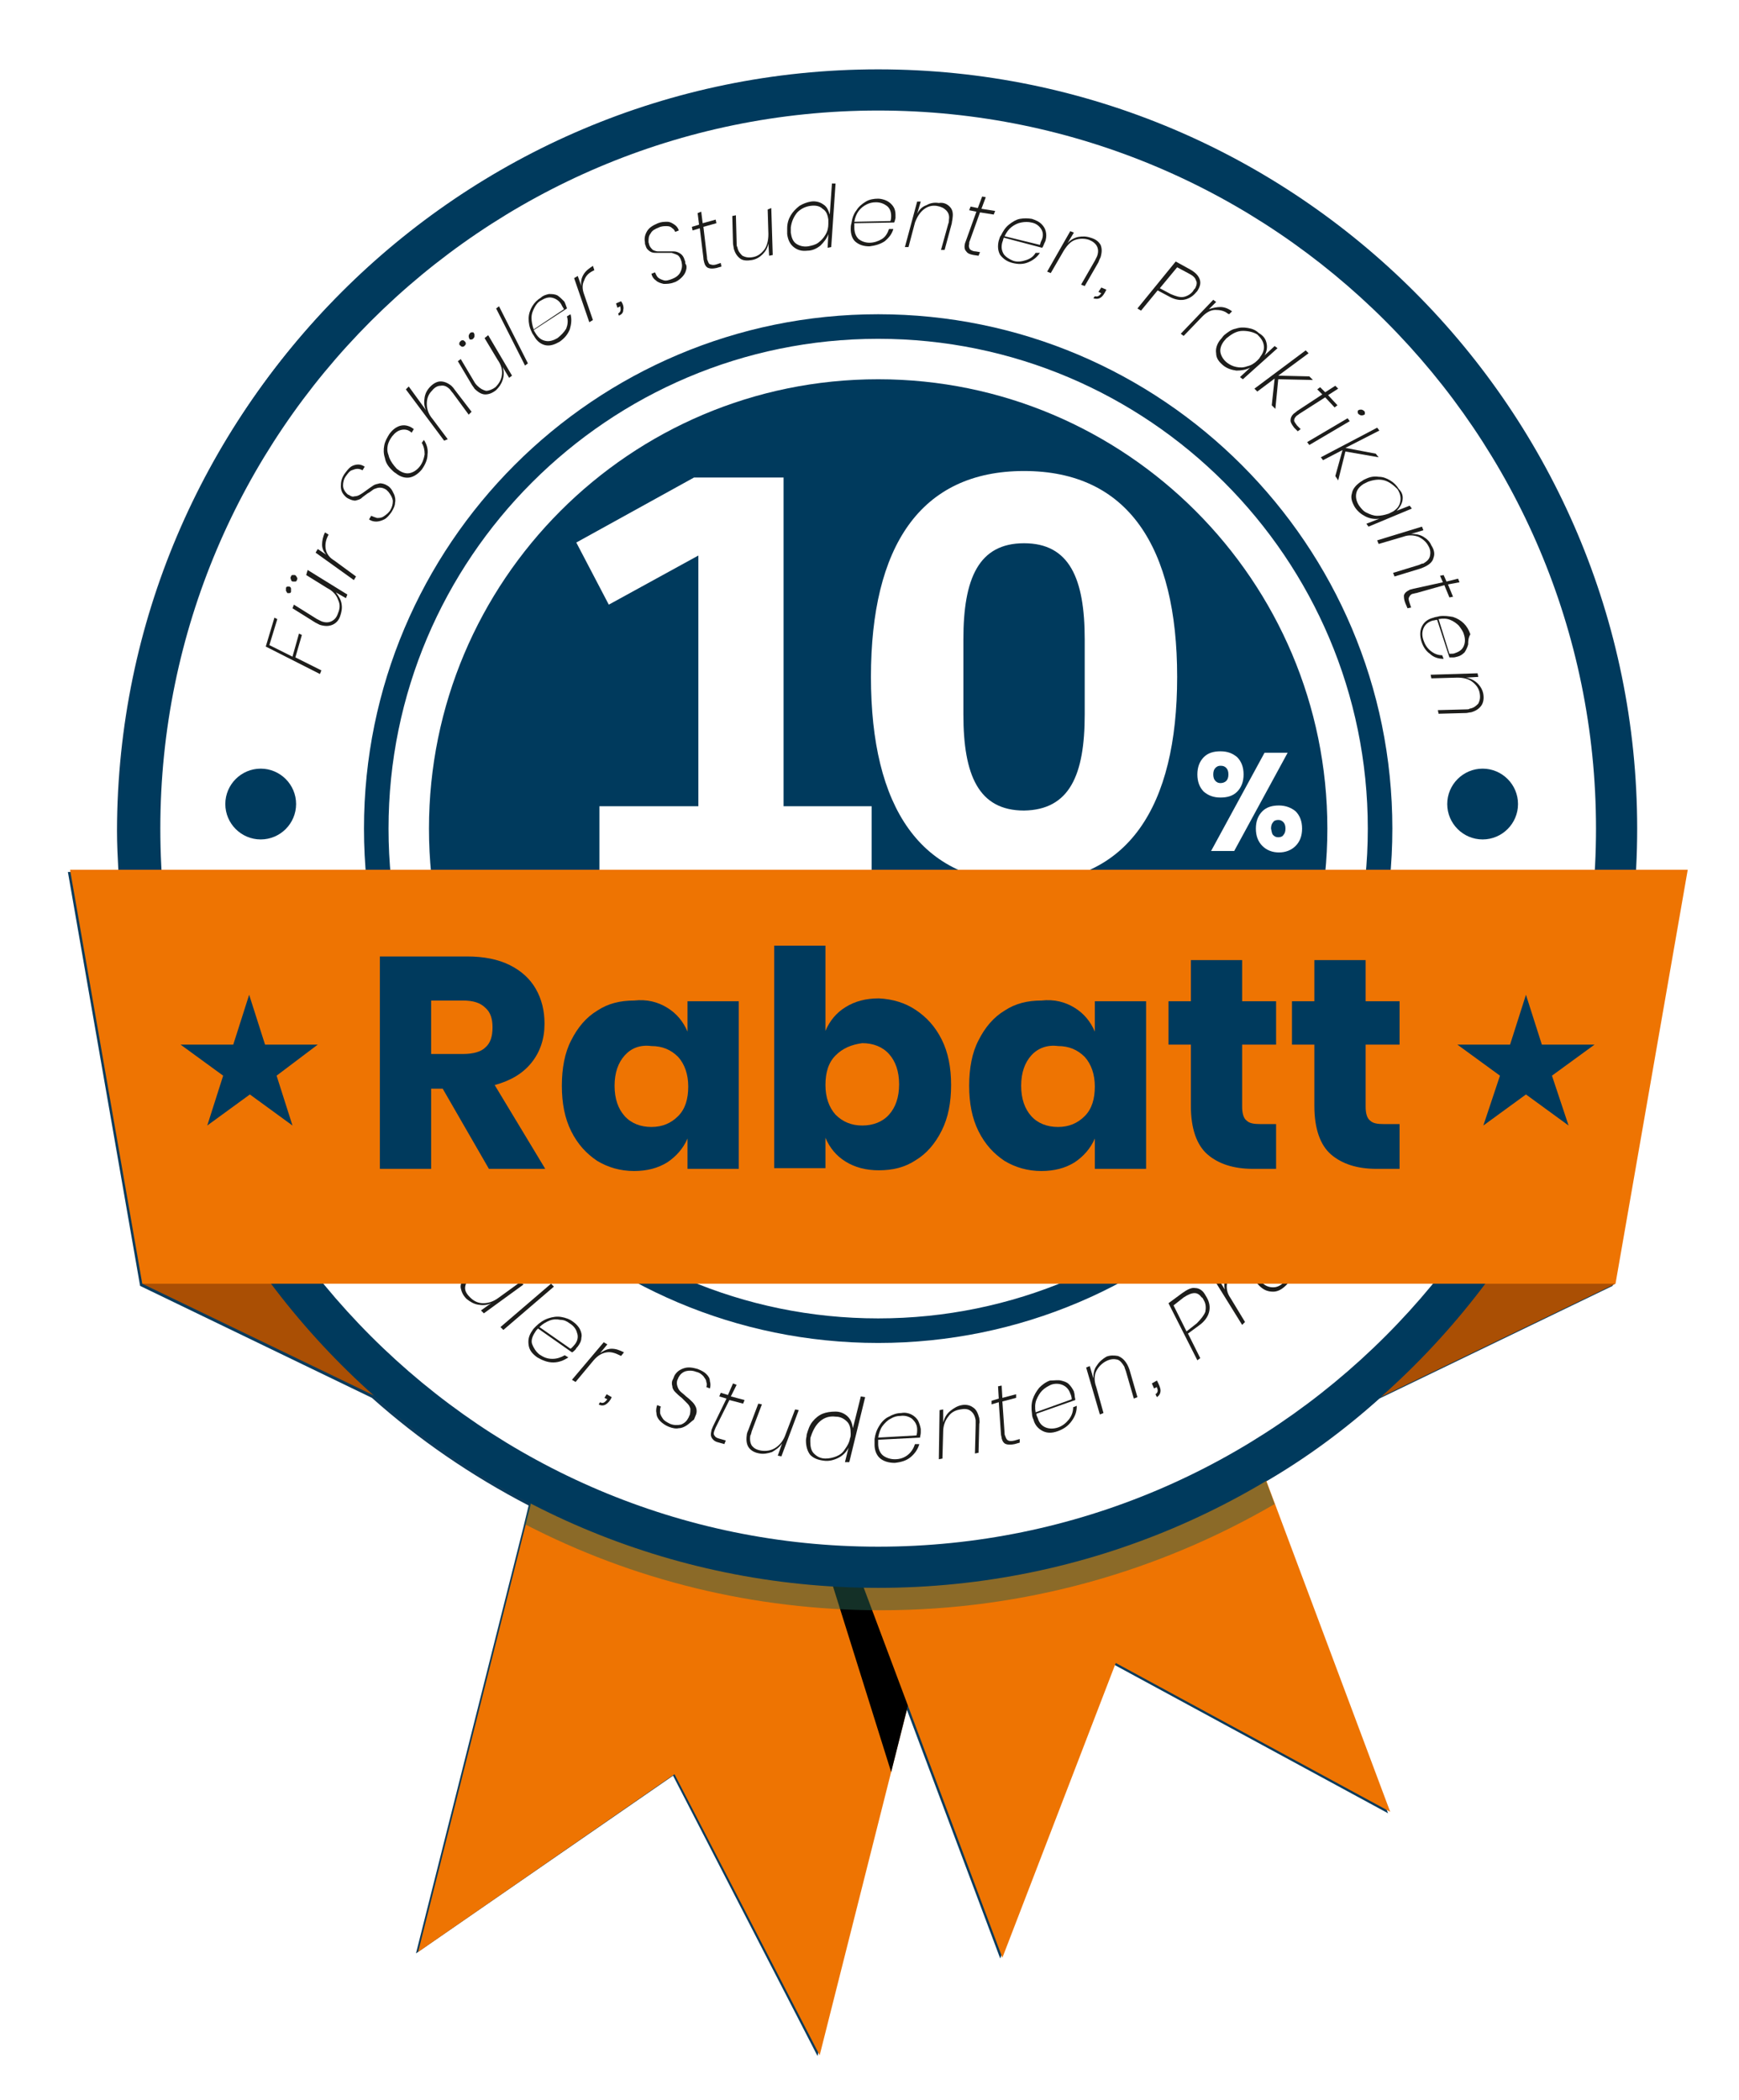 <?xml version="1.0" encoding="utf-8"?>
<!-- Generator: Adobe Illustrator 28.3.0, SVG Export Plug-In . SVG Version: 6.00 Build 0)  -->
<svg version="1.1" id="Ebene_1" xmlns="http://www.w3.org/2000/svg" xmlns:xlink="http://www.w3.org/1999/xlink" x="0px" y="0px"
	 viewBox="0 0 240.8 290.7" style="enable-background:new 0 0 240.8 290.7;" xml:space="preserve">
<style type="text/css">
	.st0{fill:#0B3B5C;}
	.st1{fill:#FFFFFF;}
	.st2{fill:#AA4F04;}
	.st3{fill:#EE7402;}
	.st4{filter:url(#Adobe_OpacityMaskFilter);}
	.st5{filter:url(#Adobe_OpacityMaskFilter_00000033353372527114741290000002809830143232669375_);}
	.st6{mask:url(#SVGID_1_);fill:url(#SVGID_00000129925227204371330250000001363351471669119648_);}
	.st7{fill:url(#SVGID_00000142862017732580069340000015127475417409044412_);}
	.st8{opacity:0.5;fill:#29604F;}
	.st9{fill:#003A5D;}
	.st10{fill:#1D1D1B;}
</style>
<g>
	<path class="st0" d="M92.5,248.8l-38.1,26.3L71,209.5c-7.3-3.9-14.2-8.7-20.5-14.3l-32.8-15.8L7.1,118.7h7.3c0-1.2-0.1-2.5-0.1-3.7
		c0-59,48-107.1,107.1-107.1c59,0,107.1,48,107.1,107.1c0,1.2,0,2.4-0.1,3.7h7.4l-10.6,60.7l-33.1,15.9c-4.5,4-9.4,7.6-14.6,10.8
		l18.4,49.3l-40.7-22.1l-16.8,43.5L125.8,243l-12,47.4L92.5,248.8z"/>
	<path class="st1" d="M121.3,9.9C179.2,9.9,226.4,57,226.4,115c0,1.9-0.1,3.8-0.2,5.7h7.1l-10,57.3L191,193.6
		c-4.9,4.4-10.2,8.3-15.9,11.6l17.1,45.8l-38-20.6l-15.7,40.7l-13.1-34.9l-12.2,48.4l-20-38.8l-35.6,24.6l14.9-59.1l0,0l0.7-2.9
		c-7.9-4.1-15.2-9.1-21.7-14.9L19.4,178l-10-57.3h7c-0.1-1.9-0.2-3.8-0.2-5.7C16.3,57.1,63.4,9.9,121.3,9.9 M121.3,5.9
		c-60.1,0-109,49-109,109.1c0,0.5,0,1.1,0,1.7H9.4H4.7l0.8,4.7l10,57.3l0.4,2l1.9,0.9l31.6,15.2c5.9,5.2,12.4,9.8,19.3,13.6
		l-14.9,59l-2.6,10.3l8.8-6.1l31.8-22l17.9,34.8l4.8,9.4l2.6-10.3l9.1-36l8.6,22.9l3.7,9.9l3.8-9.8l14.1-36.5l34,18.5l9.4,5.1
		l-3.8-10l-16-42.7c4.6-3,9.1-6.3,13.2-9.9l31.9-15.4l1.9-0.9l0.4-2l10-57.3l0.8-4.7h-4.8h-3c0-0.6,0-1.1,0-1.7
		C230.4,54.9,181.5,5.9,121.3,5.9L121.3,5.9z"/>
</g>
<g>
	<polygon class="st2" points="64.9,199.5 19.7,177.7 59.9,154 	"/>
	<polygon class="st2" points="178.5,199.5 223.7,177.7 183.5,154 	"/>
	<g>
		<polygon class="st3" points="113.5,284.5 139.9,179.9 83,170.5 57.9,270.2 93.4,245.6 		"/>
		<defs>
			<filter id="Adobe_OpacityMaskFilter" filterUnits="userSpaceOnUse" x="103.5" y="176.4" width="36.4" height="68.9">
				<feFlood  style="flood-color:white;flood-opacity:1" result="back"/>
				<feBlend  in="SourceGraphic" in2="back" mode="normal"/>
			</filter>
		</defs>
		<mask maskUnits="userSpaceOnUse" x="103.5" y="176.4" width="36.4" height="68.9" id="SVGID_1_">
			<g class="st4">
				<defs>
					
						<filter id="Adobe_OpacityMaskFilter_00000049217568951432383820000000865886955192851389_" filterUnits="userSpaceOnUse" x="103.5" y="176.4" width="36.4" height="68.9">
						<feFlood  style="flood-color:white;flood-opacity:1" result="back"/>
						<feBlend  in="SourceGraphic" in2="back" mode="normal"/>
					</filter>
				</defs>
				<mask maskUnits="userSpaceOnUse" x="103.5" y="176.4" width="36.4" height="68.9" id="SVGID_1_">
					<g style="filter:url(#Adobe_OpacityMaskFilter_00000049217568951432383820000000865886955192851389_);">
					</g>
				</mask>
				
					<linearGradient id="SVGID_00000030474433930013470290000015569349591237523092_" gradientUnits="userSpaceOnUse" x1="119.058" y1="211.444" x2="114.185" y2="212.944">
					<stop  offset="0" style="stop-color:#FFFFFF"/>
					<stop  offset="1" style="stop-color:#000000"/>
				</linearGradient>
				<polygon style="mask:url(#SVGID_1_);fill:url(#SVGID_00000030474433930013470290000015569349591237523092_);" points="
					123.4,245.3 139.9,179.9 118.7,176.4 103.5,181.8 				"/>
			</g>
		</mask>
		
			<linearGradient id="SVGID_00000103244553060439796190000005772511209044099496_" gradientUnits="userSpaceOnUse" x1="119.058" y1="211.444" x2="114.185" y2="212.944">
			<stop  offset="0" style="stop-color:#000000"/>
			<stop  offset="1" style="stop-color:#000000"/>
		</linearGradient>
		<polygon style="fill:url(#SVGID_00000103244553060439796190000005772511209044099496_);" points="123.4,245.3 139.9,179.9 
			118.7,176.4 103.5,181.8 		"/>
		<polygon class="st3" points="138.8,271 106.9,185.9 162.4,170.4 192.5,250.8 154.5,230.2 		"/>
		<path class="st8" d="M122,222.9c19.9,0,38.5-5.4,54.5-14.7l-6.5-17.3c-14.6,5.4-31.2,8.1-48.8,8.1c-15.7,0-30.6-2.2-43.8-6.6
			l-4.7,18.6C87.6,218.7,104.3,222.9,122,222.9z"/>
	</g>
	<path class="st1" d="M223.1,114.7c0,56-45.4,101.5-101.5,101.5S20.1,170.8,20.1,114.7c0-56,45.4-101.5,101.5-101.5
		S223.1,58.7,223.1,114.7z"/>
	<g>
		<path class="st9" d="M121.6,185.9c-39.3,0-71.2-31.9-71.2-71.2c0-39.3,31.9-71.2,71.2-71.2c39.3,0,71.2,31.9,71.2,71.2
			C192.8,154,160.9,185.9,121.6,185.9z M121.6,46.9c-37.4,0-67.8,30.4-67.8,67.8c0,37.4,30.4,67.8,67.8,67.8
			c37.4,0,67.8-30.4,67.8-67.8C189.4,77.3,159,46.9,121.6,46.9z"/>
	</g>
	<g>
		<path class="st10" d="M51,136.8l-0.5,0l-0.6-3.9l-3.7-0.1l0.5,3.5l-0.5,0l-0.5-3.5l-4.2-0.1l-0.1-0.5l8.8,0.2L51,136.8z"/>
		<path class="st10" d="M50.8,144.3l-6.8,0.5l-0.1-0.5l1.8-0.1c-0.7-0.1-1.2-0.4-1.7-0.8c-0.4-0.4-0.7-0.9-0.9-1.5
			c-0.2-0.7-0.1-1.2,0.1-1.7c0.3-0.5,0.7-0.8,1.4-1c0.2-0.1,0.5-0.1,0.7-0.1l3.9-0.3l0.1,0.5l-3.9,0.3c-0.3,0-0.5,0.1-0.6,0.1
			c-0.6,0.1-1,0.4-1.2,0.8c-0.2,0.4-0.3,0.9-0.1,1.5c0.2,0.7,0.6,1.3,1.1,1.6c0.6,0.4,1.3,0.5,2.3,0.5l3.6-0.3L50.8,144.3z
			 M51.6,140c0.1,0.1,0.2,0.2,0.2,0.3c0,0.1,0,0.2-0.1,0.3c-0.1,0.1-0.2,0.1-0.3,0.2c-0.1,0-0.2,0-0.4-0.1c-0.1-0.1-0.2-0.2-0.2-0.3
			c0-0.1,0-0.2,0.1-0.3c0.1-0.1,0.2-0.1,0.3-0.2C51.3,139.9,51.4,140,51.6,140z M52,141.8c0.1,0.1,0.2,0.2,0.3,0.3
			c0,0.1,0,0.2,0,0.3c0,0.1-0.1,0.1-0.2,0.2c-0.1,0-0.3,0-0.4-0.1c-0.1-0.1-0.2-0.2-0.3-0.3c0-0.1,0-0.2,0-0.3
			c0-0.1,0.1-0.1,0.2-0.2C51.7,141.7,51.8,141.7,52,141.8z"/>
		<path class="st10" d="M51.8,148c0.4,0.4,0.7,0.9,1,1.5l-0.6,0.1l-0.1-0.2c-0.2-0.6-0.6-1.1-1.1-1.5c-0.5-0.4-1.2-0.5-2.1-0.3
			l-3.8,0.6l-0.2-0.5l6.7-1.1l0.2,0.5l-1.5,0.2C50.9,147.4,51.4,147.6,51.8,148z"/>
		<path class="st10" d="M51.5,160.6c-0.4-0.1-0.8-0.2-1.1-0.5s-0.7-0.6-0.9-1.1c-0.3-0.5-0.4-1-0.4-1.4c0-0.5,0.1-0.8,0.3-1.2
			c0.2-0.3,0.5-0.6,0.9-0.7l0.3,0.5c-0.2,0.1-0.5,0.3-0.6,0.5c-0.2,0.2-0.3,0.5-0.3,0.9c0,0.4,0.1,0.8,0.3,1.2
			c0.3,0.5,0.6,0.9,1.1,1.1c0.4,0.2,0.9,0.2,1.4,0.1c0.2-0.1,0.3-0.1,0.4-0.2c0.3-0.2,0.6-0.4,0.7-0.6c0.1-0.3,0.2-0.5,0.2-0.8
			c0-0.3,0-0.7-0.1-1.1c-0.1-0.5-0.1-0.9-0.1-1.2c0-0.3,0.1-0.6,0.2-0.9c0.1-0.3,0.4-0.5,0.8-0.7c0.2-0.1,0.3-0.2,0.5-0.2
			c0.5-0.2,1.1-0.1,1.6,0.2c0.5,0.3,1,0.7,1.3,1.4c0.2,0.5,0.4,0.9,0.4,1.3c0,0.4-0.1,0.8-0.3,1.1c-0.2,0.3-0.4,0.5-0.7,0.7
			l-0.3-0.5c0.2-0.1,0.4-0.3,0.5-0.5c0.1-0.2,0.2-0.5,0.2-0.8c0-0.3-0.1-0.7-0.3-1.1c-0.2-0.5-0.6-0.8-1-1c-0.4-0.2-0.8-0.3-1.3-0.1
			c-0.1,0-0.3,0.1-0.4,0.2c-0.3,0.2-0.5,0.4-0.6,0.6c-0.1,0.3-0.2,0.5-0.2,0.8c0,0.3,0,0.6,0.1,1.1c0.1,0.5,0.1,0.9,0.1,1.2
			c0,0.3-0.1,0.6-0.2,0.9c-0.2,0.3-0.4,0.5-0.8,0.7c-0.2,0.1-0.3,0.2-0.5,0.2C52.3,160.6,51.9,160.6,51.5,160.6z"/>
		<path class="st10" d="M60.6,165.5c-0.1,0.6-0.5,1.2-1.1,1.5l-0.3-0.5c0.5-0.3,0.8-0.7,0.9-1.3c0.1-0.5-0.1-1.1-0.4-1.6
			c-0.3-0.4-0.6-0.7-1-1c-0.4-0.3-0.9-0.4-1.5-0.4c-0.5,0-1.1,0.1-1.7,0.4c-0.3,0.1-0.5,0.2-0.7,0.3c-0.6,0.4-0.9,0.9-1,1.4
			c-0.1,0.6,0.1,1.1,0.4,1.6c0.4,0.6,0.8,1,1.4,1.2s1.2,0.3,1.8,0.1l0.3,0.5c-0.8,0.2-1.5,0.1-2.2-0.1c-0.7-0.3-1.3-0.8-1.8-1.5
			c-0.5-0.7-0.6-1.4-0.5-2c0.1-0.7,0.5-1.2,1.2-1.7c0.2-0.1,0.4-0.3,0.7-0.4c0.7-0.3,1.3-0.4,1.9-0.4c0.6,0,1.2,0.2,1.7,0.5
			s1,0.7,1.3,1.2C60.6,164.2,60.7,164.8,60.6,165.5z"/>
		<path class="st10" d="M65.8,171.7c0,0.5-0.3,1-0.9,1.5c-0.2,0.1-0.4,0.3-0.6,0.4l-3.4,2l-0.3-0.4l3.4-2c0.2-0.1,0.4-0.3,0.5-0.4
			c0.5-0.4,0.7-0.8,0.7-1.3c0-0.5-0.1-0.9-0.5-1.4c-0.5-0.6-1-0.9-1.7-1c-0.7-0.1-1.5,0.1-2.3,0.5l0,0l-3.2,1.8l-0.4-0.4l8-4.6
			l0.4,0.4l-3.7,2.1c0.7-0.2,1.3-0.2,1.9,0c0.6,0.2,1.1,0.5,1.5,1C65.6,170.6,65.8,171.2,65.8,171.7z"/>
		<path class="st10" d="M72.5,177.8l-5.5,4l-0.4-0.4l1.4-1c-0.6,0.3-1.2,0.3-1.8,0.2c-0.6-0.1-1.1-0.4-1.6-0.8
			c-0.5-0.5-0.7-1-0.8-1.5s0.2-1.1,0.7-1.6c0.2-0.2,0.4-0.3,0.6-0.5l3.2-2.3l0.4,0.4l-3.2,2.3c-0.2,0.2-0.4,0.3-0.5,0.4
			c-0.4,0.4-0.6,0.9-0.6,1.3c0,0.5,0.3,0.9,0.7,1.3c0.5,0.5,1.1,0.8,1.8,0.8c0.7,0,1.4-0.2,2.2-0.8l2.9-2.1L72.5,177.8z M70.9,173.8
			c0.1,0,0.3,0.1,0.3,0.1c0.1,0.1,0.1,0.2,0.1,0.3c0,0.1-0.1,0.2-0.2,0.3c-0.1,0.1-0.2,0.1-0.4,0.1c-0.1,0-0.3-0.1-0.3-0.1
			c-0.1-0.1-0.1-0.2-0.1-0.3c0-0.1,0.1-0.2,0.2-0.3C70.7,173.8,70.8,173.8,70.9,173.8z M72.2,175c0.2,0,0.3,0,0.4,0.1
			c0.1,0.1,0.1,0.2,0.1,0.3c0,0.1,0,0.2-0.1,0.3c-0.1,0.1-0.2,0.2-0.4,0.2c-0.2,0-0.3,0-0.4-0.1c-0.1-0.1-0.1-0.2-0.1-0.3
			c0-0.1,0-0.2,0.1-0.3C71.9,175.1,72,175.1,72.2,175z"/>
		<path class="st10" d="M76.7,178.1l-7,6l-0.4-0.4l7-6L76.7,178.1z"/>
		<path class="st10" d="M80.3,184c0.2,0.4,0.3,0.8,0.2,1.2c0,0.4-0.2,0.8-0.5,1.2c-0.1,0.1-0.2,0.2-0.3,0.4
			c-0.2,0.2-0.4,0.4-0.5,0.4l-4.7-3.3c-0.1,0.1-0.3,0.3-0.4,0.5c-0.4,0.6-0.6,1.2-0.4,1.7s0.5,1,1,1.4c0.6,0.4,1.1,0.6,1.8,0.6
			c0.6,0,1.2-0.2,1.7-0.5l0.5,0.3c-0.6,0.4-1.3,0.7-2.1,0.7c-0.8,0-1.5-0.3-2.2-0.7c-0.7-0.5-1.1-1-1.2-1.7c-0.1-0.7,0-1.3,0.5-2
			c0.1-0.2,0.3-0.4,0.5-0.6c0.5-0.5,1.1-0.9,1.7-1.1c0.6-0.2,1.2-0.3,1.8-0.2c0.6,0.1,1.2,0.3,1.7,0.7
			C79.7,183.2,80.1,183.6,80.3,184z M79.6,186.1c0.4-0.5,0.5-1.1,0.3-1.6c-0.1-0.5-0.5-1-1-1.3c-0.4-0.3-0.8-0.5-1.3-0.5
			c-0.5-0.1-1-0.1-1.5,0.1s-1,0.5-1.4,0.9l4.3,3C79.3,186.5,79.4,186.3,79.6,186.1z"/>
		<path class="st10" d="M84.7,186.7c0.6,0,1.1,0.2,1.7,0.5l-0.4,0.5l-0.2-0.1c-0.6-0.3-1.2-0.5-1.8-0.4c-0.6,0.1-1.2,0.4-1.8,1.1
			l-2.5,3l-0.5-0.3l4.4-5.2l0.5,0.3l-1,1.2C83.7,186.9,84.2,186.7,84.7,186.7z"/>
		<path class="st10" d="M83.9,194.4c-0.3,0.2-0.7,0.2-1,0l0.2-0.3c0.3,0.2,0.6,0.1,0.9-0.3l0.1-0.1l-0.4-0.2L84,193l0.7,0.4
			C84.5,193.9,84.2,194.2,83.9,194.4z"/>
		<path class="st10" d="M95.1,197.3c-0.3,0.2-0.7,0.4-1.1,0.4c-0.4,0.1-0.9,0-1.4-0.2c-0.5-0.2-0.9-0.5-1.2-0.8
			c-0.3-0.3-0.5-0.7-0.5-1.1c-0.1-0.4,0-0.8,0.1-1.1l0.5,0.2c-0.1,0.3-0.1,0.5-0.1,0.8c0,0.3,0.2,0.6,0.4,0.9c0.2,0.3,0.6,0.5,1,0.7
			c0.5,0.2,1,0.2,1.5,0.1c0.5-0.2,0.8-0.5,1-0.9c0.1-0.1,0.1-0.3,0.2-0.4c0.1-0.3,0.1-0.7,0.1-0.9c-0.1-0.3-0.2-0.5-0.4-0.7
			c-0.2-0.2-0.5-0.5-0.8-0.8c-0.4-0.3-0.7-0.6-0.9-0.8c-0.2-0.2-0.4-0.5-0.4-0.8c-0.1-0.3-0.1-0.7,0.1-1c0.1-0.2,0.1-0.3,0.2-0.5
			c0.3-0.5,0.7-0.8,1.3-1s1.2-0.1,1.9,0.1c0.5,0.2,0.9,0.4,1.2,0.7c0.3,0.3,0.5,0.6,0.5,1c0.1,0.3,0.1,0.7,0,1l-0.5-0.2
			c0.1-0.2,0.1-0.5,0-0.7c0-0.3-0.2-0.5-0.4-0.8c-0.2-0.2-0.5-0.5-1-0.6c-0.5-0.2-1-0.2-1.4-0.1c-0.4,0.1-0.8,0.4-1,0.8
			c-0.1,0.1-0.1,0.3-0.2,0.4c-0.1,0.3-0.1,0.6,0,0.9c0.1,0.3,0.2,0.5,0.4,0.7c0.2,0.2,0.5,0.4,0.8,0.7c0.4,0.3,0.7,0.6,0.9,0.8
			c0.2,0.2,0.4,0.5,0.5,0.8c0.1,0.3,0.1,0.7-0.1,1.1c-0.1,0.2-0.1,0.3-0.2,0.5C95.7,196.8,95.4,197.1,95.1,197.3z"/>
		<path class="st10" d="M99.1,197.6c-0.1,0.2-0.1,0.3-0.2,0.5c-0.1,0.3-0.1,0.5,0.1,0.7c0.1,0.2,0.4,0.3,0.8,0.4l0.7,0.2l-0.2,0.5
			l-0.7-0.2c-0.5-0.1-0.8-0.3-1-0.6c-0.2-0.3-0.2-0.6-0.1-1c0-0.2,0.1-0.3,0.2-0.6l1.9-3.9l-1-0.3l0.2-0.5l1,0.3l0.7-1.6l0.5,0.2
			l-0.8,1.6l1.9,0.5l-0.2,0.5l-1.9-0.5L99.1,197.6z"/>
		<path class="st10" d="M110.6,195.2l-2.4,6.4l-0.5-0.1l0.6-1.7c-0.4,0.6-0.9,0.9-1.4,1.2c-0.6,0.2-1.2,0.3-1.7,0.2
			c-0.7-0.1-1.2-0.4-1.5-0.8c-0.3-0.4-0.4-1-0.3-1.7c0-0.2,0.1-0.5,0.2-0.7l1.4-3.7l0.5,0.1l-1.4,3.7c-0.1,0.3-0.1,0.5-0.2,0.6
			c-0.1,0.6,0,1.1,0.2,1.4c0.3,0.4,0.7,0.6,1.3,0.7c0.7,0.1,1.4,0,2-0.4c0.6-0.4,1.1-1,1.4-1.9l1.3-3.4L110.6,195.2z"/>
		<path class="st10" d="M119.8,193.4l-2.2,9l-0.6,0l0.5-2c-0.3,0.6-0.8,1.1-1.4,1.4c-0.6,0.3-1.3,0.5-2,0.4
			c-0.8-0.1-1.4-0.3-1.9-0.8c-0.4-0.5-0.6-1.2-0.6-2c0-0.3,0.1-0.5,0.1-0.8c0.2-0.7,0.4-1.3,0.8-1.8c0.4-0.5,0.9-0.9,1.4-1.1
			c0.5-0.2,1.1-0.3,1.8-0.3c0.7,0,1.3,0.3,1.7,0.7c0.4,0.4,0.6,0.9,0.7,1.6l1.1-4.4L119.8,193.4z M113.6,196.7
			c-0.6,0.5-1,1.2-1.3,2.1c-0.1,0.2-0.1,0.4-0.1,0.7c0,0.7,0.1,1.3,0.5,1.7c0.4,0.4,0.9,0.7,1.6,0.7c0.5,0,1-0.1,1.5-0.3
			c0.5-0.2,0.9-0.5,1.2-1c0.3-0.4,0.6-0.9,0.7-1.5c0.1-0.2,0.1-0.5,0.1-0.6c0-0.7-0.1-1.3-0.5-1.7c-0.4-0.4-0.9-0.7-1.6-0.7
			C114.9,196,114.2,196.2,113.6,196.7z"/>
		<path class="st10" d="M126.2,195.8c0.4,0.2,0.7,0.5,0.9,0.8c0.2,0.4,0.3,0.7,0.4,1.2c0,0.1,0,0.3,0,0.5c0,0.3-0.1,0.5-0.1,0.7
			l-5.8,0.3c0,0.2,0,0.4,0,0.6c0,0.7,0.3,1.3,0.7,1.6c0.4,0.3,1,0.5,1.6,0.5c0.7,0,1.3-0.2,1.8-0.6c0.5-0.4,0.8-0.9,1-1.5l0.6,0
			c-0.2,0.7-0.6,1.3-1.2,1.8c-0.6,0.5-1.3,0.7-2.2,0.8c-0.8,0-1.5-0.2-2-0.6c-0.5-0.4-0.8-1.1-0.8-1.9c0-0.3,0-0.5,0-0.8
			c0.1-0.7,0.3-1.3,0.7-1.9c0.3-0.5,0.8-1,1.3-1.2c0.5-0.3,1.1-0.5,1.7-0.5C125.3,195.5,125.8,195.6,126.2,195.8z M127,197.9
			c0-0.7-0.3-1.1-0.7-1.5c-0.4-0.3-1-0.5-1.6-0.4c-0.5,0-0.9,0.1-1.4,0.4c-0.4,0.2-0.8,0.6-1.1,1c-0.3,0.4-0.5,1-0.6,1.6l5.3-0.3
			C127,198.4,127,198.1,127,197.9z"/>
		<path class="st10" d="M134.7,194.8c0.5,0.3,0.7,0.8,0.9,1.5c0,0.2,0.1,0.5,0,0.8l-0.1,4l-0.5,0.1l0.1-3.9c0-0.3,0-0.5,0-0.7
			c-0.1-0.6-0.3-1-0.7-1.3c-0.4-0.3-0.9-0.3-1.4-0.2c-0.7,0.1-1.3,0.4-1.7,1c-0.4,0.5-0.7,1.2-0.7,2.1l-0.1,3.7l-0.5,0.1l0.1-6.8
			l0.5-0.1l0,1.8c0.2-0.7,0.5-1.2,1-1.6c0.5-0.4,1-0.7,1.6-0.8C133.7,194.4,134.3,194.5,134.7,194.8z"/>
		<path class="st10" d="M139.1,198.3c0,0.2,0,0.3,0.1,0.5c0.1,0.3,0.2,0.5,0.4,0.6c0.2,0.1,0.5,0.1,0.9,0l0.7-0.2l0,0.5l-0.7,0.2
			c-0.5,0.1-0.9,0.1-1.2,0c-0.3-0.1-0.5-0.4-0.6-0.8c0-0.2-0.1-0.4-0.1-0.6l-0.3-4.4l-1,0.3l0-0.5l1-0.3l-0.1-1.7l0.5-0.1l0.1,1.7
			l1.9-0.5l0,0.5l-1.9,0.5L139.1,198.3z"/>
		<path class="st10" d="M146.9,191.1c0.4,0.1,0.8,0.2,1.1,0.5c0.3,0.3,0.5,0.6,0.7,1c0,0.1,0.1,0.3,0.1,0.5c0,0.3,0.1,0.5,0.1,0.7
			l-5.4,1.9c0,0.2,0.1,0.4,0.2,0.6c0.2,0.7,0.6,1.1,1.1,1.3c0.5,0.2,1.1,0.2,1.7,0c0.6-0.2,1.1-0.6,1.5-1.1s0.6-1.1,0.6-1.7l0.5-0.2
			c0,0.8-0.2,1.4-0.7,2.1s-1.1,1.1-1.9,1.4c-0.8,0.3-1.5,0.3-2.1,0c-0.6-0.3-1.1-0.8-1.3-1.6c-0.1-0.2-0.2-0.5-0.2-0.8
			c-0.1-0.7-0.1-1.4,0.1-2c0.2-0.6,0.5-1.1,0.9-1.6c0.4-0.4,0.9-0.8,1.5-1C146,191.1,146.5,191,146.9,191.1z M148.2,192.9
			c-0.2-0.6-0.6-1-1.1-1.2c-0.5-0.2-1.1-0.2-1.6,0c-0.4,0.2-0.8,0.4-1.2,0.8c-0.3,0.3-0.6,0.8-0.8,1.3c-0.2,0.5-0.2,1.1-0.1,1.7
			l5-1.8C148.4,193.4,148.3,193.1,148.2,192.9z"/>
		<path class="st10" d="M154.8,187.7c0.5,0.2,0.9,0.5,1.3,1.2c0.1,0.2,0.2,0.4,0.3,0.7l1.1,3.8l-0.5,0.2l-1.1-3.8
			c-0.1-0.3-0.2-0.5-0.2-0.6c-0.3-0.5-0.6-0.9-1-1s-0.9-0.1-1.5,0.2c-0.6,0.3-1.1,0.8-1.4,1.4c-0.3,0.6-0.3,1.4,0,2.2l1,3.6
			l-0.5,0.2l-1.9-6.5l0.5-0.2l0.5,1.7c0-0.7,0.1-1.3,0.5-1.8c0.3-0.5,0.8-0.9,1.3-1.2C153.7,187.6,154.2,187.6,154.8,187.7z"/>
		<path class="st10" d="M160.7,192.5c0,0.4-0.2,0.7-0.5,0.9L160,193c0.3-0.2,0.4-0.5,0.2-0.9l0-0.1l-0.4,0.2l-0.3-0.7l0.7-0.4
			C160.5,191.7,160.7,192.1,160.7,192.5z"/>
		<path class="st10" d="M164.5,184.6l1.7,3.4l-0.4,0.3l-4-7.9l1.9-1.4c0.7-0.5,1.3-0.8,1.8-0.7c0.5,0,1,0.3,1.3,0.8
			c0.1,0.2,0.2,0.3,0.3,0.5c0.4,0.7,0.5,1.4,0.3,2.1c-0.2,0.7-0.7,1.3-1.4,1.8L164.5,184.6z M166.9,181.6c0.1-0.5,0.1-1.1-0.2-1.6
			c-0.1-0.2-0.2-0.4-0.3-0.4c-0.3-0.4-0.6-0.6-1-0.6c-0.4,0-0.9,0.2-1.5,0.6l-1.4,1.1l1.8,3.6l1.4-1.1
			C166.3,182.6,166.7,182.1,166.9,181.6z"/>
		<path class="st10" d="M169.7,177c0.2-0.5,0.5-1,1-1.5l0.3,0.5l-0.1,0.1c-0.5,0.4-0.8,1-1,1.6c-0.1,0.6,0,1.3,0.5,2l2,3.3l-0.4,0.4
			l-3.6-5.8l0.4-0.4l0.8,1.3C169.5,178.1,169.5,177.5,169.7,177z"/>
		<path class="st10" d="M175.5,171.4c0.6-0.1,1.1,0.1,1.6,0.5l-1.2-1.6l0.4-0.4l4.1,5.4l-0.4,0.4l-1.2-1.6c0.3,0.6,0.3,1.3,0.2,2
			c-0.1,0.7-0.4,1.3-0.9,1.8c-0.6,0.6-1.2,0.9-1.8,0.9c-0.7,0-1.3-0.2-1.9-0.8c-0.2-0.2-0.4-0.4-0.5-0.6c-0.4-0.6-0.7-1.1-0.8-1.8
			c-0.1-0.6-0.1-1.2,0-1.8c0.2-0.6,0.5-1.1,0.9-1.5C174.4,171.7,175,171.4,175.5,171.4z M173.4,174.7c0,0.8,0.2,1.6,0.8,2.3
			c0.1,0.2,0.3,0.3,0.5,0.5c0.5,0.5,1,0.7,1.6,0.7c0.6,0,1.1-0.3,1.6-0.8c0.4-0.4,0.6-0.8,0.7-1.3c0.1-0.5,0.1-1,0-1.6
			c-0.1-0.5-0.3-1-0.7-1.5c-0.2-0.2-0.3-0.4-0.4-0.5c-0.5-0.5-1.1-0.7-1.6-0.7c-0.6,0-1.1,0.3-1.6,0.8
			C173.7,173.2,173.4,173.9,173.4,174.7z"/>
		<path class="st10" d="M180.5,169.7l4.3,0l-0.4,0.6l-3.9,0l2.2,2.3l-0.3,0.4l-6.3-6.8l0.3-0.4l3.7,4l-0.3-4.5l0.4-0.6L180.5,169.7z
			"/>
		<path class="st10" d="M185.2,165.9c0.1,0.1,0.3,0.2,0.4,0.3c0.3,0.2,0.5,0.2,0.7,0.1c0.2-0.1,0.4-0.3,0.6-0.6l0.4-0.6l0.4,0.3
			l-0.4,0.6c-0.3,0.4-0.6,0.7-0.9,0.8c-0.3,0.1-0.6,0-1-0.2c-0.1-0.1-0.3-0.2-0.5-0.4l-3.2-3l-0.6,0.9l-0.4-0.3l0.6-0.9l-1.3-1.2
			l0.3-0.5l1.3,1.2l1.1-1.7l0.4,0.3l-1.1,1.7L185.2,165.9z"/>
		<path class="st10" d="M181.9,157.6c0-0.2,0-0.3,0.1-0.4c0.1-0.1,0.1-0.2,0.2-0.2c0.1,0,0.2,0,0.3,0c0.1,0.1,0.2,0.2,0.3,0.3
			c0,0.1,0,0.3-0.1,0.4c-0.1,0.1-0.1,0.2-0.2,0.2c-0.1,0-0.2,0-0.3,0C182,157.8,181.9,157.7,181.9,157.6z M184,158.5l5.2,4.4
			l-0.3,0.5l-5.2-4.4L184,158.5z"/>
		<path class="st10" d="M188.3,157.6l4.2-0.9l-0.3,0.7l-3.8,0.7l2.6,1.9l-0.2,0.5l-7.5-5.5l0.2-0.5l4.4,3.3l-1.2-4.3l0.3-0.6
			L188.3,157.6z"/>
		<path class="st10" d="M189.8,146.9c0.5-0.3,1.1-0.3,1.7-0.2l-1.7-1l0.2-0.5l5.8,3.5l-0.2,0.5l-1.7-1c0.5,0.5,0.8,1.1,1,1.7
			c0.2,0.7,0.1,1.4-0.2,2c-0.3,0.8-0.7,1.3-1.3,1.6c-0.6,0.3-1.3,0.3-2.1,0c-0.2-0.1-0.5-0.2-0.7-0.4c-0.6-0.4-1.1-0.8-1.4-1.3
			s-0.6-1.1-0.6-1.7c-0.1-0.6,0-1.2,0.2-1.8C188.9,147.6,189.3,147.2,189.8,146.9z M189.1,150.7c0.3,0.7,0.8,1.3,1.6,1.8
			c0.2,0.1,0.4,0.2,0.6,0.3c0.7,0.2,1.2,0.3,1.7,0c0.5-0.2,0.9-0.7,1.2-1.4c0.2-0.5,0.2-1,0.2-1.5c-0.1-0.5-0.3-1-0.6-1.5
			c-0.3-0.5-0.7-0.8-1.2-1.1c-0.2-0.1-0.4-0.2-0.6-0.3c-0.7-0.2-1.2-0.2-1.8,0c-0.5,0.2-0.9,0.7-1.2,1.4
			C188.8,149.2,188.8,150,189.1,150.7z"/>
		<path class="st10" d="M192.1,138.3c0.5-0.3,1-0.4,1.7-0.2c0.2,0.1,0.5,0.1,0.7,0.3l3.6,1.6l-0.1,0.5l-3.6-1.6
			c-0.2-0.1-0.5-0.2-0.6-0.2c-0.6-0.1-1.1-0.1-1.4,0.2c-0.4,0.2-0.6,0.7-0.8,1.2c-0.2,0.7-0.1,1.3,0.2,2s0.9,1.1,1.7,1.5l3.4,1.5
			l-0.1,0.5l-6.2-2.8l0.1-0.5l1.6,0.7c-0.5-0.4-0.9-0.9-1.1-1.5c-0.2-0.6-0.2-1.2-0.1-1.8C191.4,139.1,191.7,138.6,192.1,138.3z"/>
		<path class="st10" d="M197.1,135.7c0.2,0.1,0.3,0.1,0.5,0.1c0.3,0,0.6,0,0.7-0.2c0.2-0.2,0.3-0.4,0.3-0.8l0.1-0.7l0.5,0.2
			l-0.1,0.8c-0.1,0.5-0.2,0.9-0.5,1.1c-0.2,0.2-0.6,0.3-1,0.2c-0.2,0-0.4-0.1-0.6-0.2l-4.1-1.4l-0.2,1l-0.5-0.2l0.2-1l-1.6-0.6
			l0.1-0.6l1.6,0.6l0.3-1.9l0.5,0.2l-0.3,1.9L197.1,135.7z"/>
	</g>
	<path class="st9" d="M183.8,114.7c0,34.3-27.8,62.2-62.2,62.2c-34.3,0-62.2-27.8-62.2-62.2c0-34.3,27.8-62.2,62.2-62.2
		C155.9,52.5,183.8,80.4,183.8,114.7z"/>
	<g>
		<path class="st9" d="M41,111.3c0,2.7-2.2,4.9-4.9,4.9c-2.7,0-4.9-2.2-4.9-4.9c0-2.7,2.2-4.9,4.9-4.9C38.8,106.4,41,108.6,41,111.3
			z"/>
		<path class="st9" d="M210.2,111.3c0,2.7-2.2,4.9-4.9,4.9c-2.7,0-4.9-2.2-4.9-4.9c0-2.7,2.2-4.9,4.9-4.9
			C208,106.4,210.2,108.6,210.2,111.3z"/>
	</g>
	<g>
		<path class="st9" d="M121.6,219.8c-58,0-105.1-47.2-105.1-105.1S63.6,9.6,121.6,9.6c58,0,105.1,47.2,105.1,105.1
			S179.6,219.8,121.6,219.8z M121.6,15.3c-54.8,0-99.4,44.6-99.4,99.4c0,54.8,44.6,99.4,99.4,99.4c54.8,0,99.4-44.6,99.4-99.4
			C221,59.9,176.4,15.3,121.6,15.3z"/>
	</g>
	<g>
		<path class="st1" d="M83,121.2v-9.6h13.7V76.9l-12.4,6.8l-4.5-8.6l16.3-9h12.4v45.5h12.2v9.6H83z"/>
		<path class="st1" d="M120.6,93.7c0-18,6.8-28.5,21.2-28.5c14.4,0,21.2,10.5,21.2,28.5c0,18-6.8,28.5-21.2,28.5
			C127.4,122.2,120.6,111.7,120.6,93.7z M150.2,98.9V88.5c0-8.4-2.1-13.3-8.4-13.3c-6.3,0-8.4,4.9-8.4,13.3v10.4
			c0,8.4,2.1,13.3,8.4,13.3C148.1,112.1,150.2,107.3,150.2,98.9z"/>
	</g>
	<polygon class="st3" points="223.7,177.7 19.7,177.7 9.7,120.4 233.7,120.4 	"/>
	<path class="st9" d="M44,144.6h-7.3l-2.2-6.9l-2.2,6.9H25l5.9,4.3l-2.2,6.9l5.9-4.3l5.9,4.3l-2.2-6.9L44,144.6z"/>
	<path class="st9" d="M220.8,144.6h-7.3l-2.2-6.9l-2.2,6.9h-7.3l5.9,4.3l-2.3,6.9l5.9-4.3l5.9,4.3l-2.3-6.9L220.8,144.6z"/>
	<g>
		<path class="st1" d="M171.3,104.8c0.6,0.6,0.9,1.4,0.9,2.4c0,1-0.3,1.8-0.9,2.4c-0.6,0.6-1.4,0.8-2.3,0.8c-1,0-1.7-0.3-2.3-0.8
			c-0.6-0.6-0.9-1.4-0.9-2.4c0-1,0.3-1.8,0.9-2.4c0.6-0.6,1.4-0.8,2.3-0.8C170,104,170.7,104.3,171.3,104.8z M178.3,104.2l-7.4,13.6
			h-3.2l7.4-13.6H178.3z M168.3,108.1c0.2,0.2,0.4,0.3,0.7,0.3c0.3,0,0.6-0.1,0.8-0.3c0.2-0.2,0.3-0.5,0.3-0.9
			c0-0.4-0.1-0.7-0.3-0.9c-0.2-0.2-0.4-0.3-0.8-0.3c-0.3,0-0.5,0.1-0.7,0.3c-0.2,0.2-0.3,0.5-0.3,0.9
			C168,107.6,168.1,107.9,168.3,108.1z M179.4,112.3c0.6,0.6,0.9,1.4,0.9,2.4c0,1-0.3,1.8-0.9,2.4c-0.6,0.6-1.4,0.9-2.3,0.9
			c-0.9,0-1.7-0.3-2.3-0.9c-0.6-0.6-0.9-1.4-0.9-2.4c0-1,0.3-1.8,0.9-2.4c0.6-0.6,1.4-0.8,2.3-0.8
			C178,111.5,178.8,111.8,179.4,112.3z M176.3,115.6c0.2,0.2,0.4,0.3,0.7,0.3c0.3,0,0.6-0.1,0.7-0.3c0.2-0.2,0.3-0.5,0.3-0.9
			c0-0.4-0.1-0.7-0.3-0.9c-0.2-0.2-0.4-0.3-0.7-0.3c-0.3,0-0.6,0.1-0.7,0.3c-0.2,0.2-0.3,0.5-0.3,0.9
			C176.1,115.1,176.1,115.4,176.3,115.6z"/>
	</g>
	<g>
		<path class="st9" d="M67.7,161.8l-6.4-11.1h-1.6v11.1h-7.1v-29.4h12.1c2.3,0,4.3,0.4,5.9,1.2c1.6,0.8,2.8,1.9,3.6,3.3
			c0.8,1.4,1.2,3,1.2,4.8c0,2.1-0.6,3.9-1.8,5.4c-1.2,1.5-2.9,2.5-5.1,3.1l7,11.6H67.7z M59.7,145.9h4.4c1.4,0,2.5-0.3,3.1-0.9
			c0.7-0.6,1-1.5,1-2.8c0-1.2-0.3-2.1-1-2.7c-0.7-0.7-1.7-1-3.1-1h-4.4V145.9z"/>
		<path class="st9" d="M92.4,139.5c1.3,0.8,2.2,1.9,2.8,3.3v-4.2h7.1v23.2h-7.1v-4.2c-0.6,1.4-1.6,2.5-2.8,3.3
			c-1.3,0.8-2.8,1.2-4.6,1.2c-1.9,0-3.6-0.5-5.1-1.4c-1.5-1-2.7-2.3-3.6-4.1c-0.9-1.8-1.3-3.9-1.3-6.3c0-2.4,0.4-4.6,1.3-6.3
			c0.9-1.8,2.1-3.2,3.6-4.1c1.5-1,3.2-1.4,5.1-1.4C89.6,138.3,91.1,138.7,92.4,139.5z M86.5,146.1c-0.9,1-1.4,2.4-1.4,4.2
			c0,1.8,0.5,3.2,1.4,4.2c0.9,1,2.2,1.5,3.7,1.5c1.5,0,2.7-0.5,3.7-1.5c1-1,1.4-2.4,1.4-4.1c0-1.7-0.5-3.1-1.4-4.1
			c-1-1-2.2-1.5-3.7-1.5C88.6,144.6,87.4,145.1,86.5,146.1z"/>
		<path class="st9" d="M126.8,139.8c1.5,1,2.7,2.3,3.6,4.1c0.9,1.8,1.3,3.9,1.3,6.3c0,2.4-0.4,4.5-1.3,6.3c-0.9,1.8-2.1,3.2-3.6,4.1
			c-1.5,1-3.2,1.4-5.1,1.4c-1.8,0-3.3-0.4-4.6-1.2c-1.3-0.8-2.2-1.9-2.8-3.3v4.2h-7.1v-30.8h7.1v11.8c0.6-1.4,1.5-2.5,2.8-3.3
			c1.3-0.8,2.8-1.2,4.6-1.2C123.6,138.3,125.3,138.8,126.8,139.8z M115.7,146.1c-1,1-1.4,2.4-1.4,4.1c0,1.7,0.5,3.1,1.4,4.1
			c1,1,2.2,1.5,3.7,1.5c1.5,0,2.8-0.5,3.7-1.5s1.4-2.4,1.4-4.2c0-1.8-0.5-3.2-1.4-4.2c-0.9-1-2.2-1.5-3.7-1.5
			C117.9,144.6,116.7,145.1,115.7,146.1z"/>
		<path class="st9" d="M148.8,139.5c1.3,0.8,2.2,1.9,2.8,3.3v-4.2h7.1v23.2h-7.1v-4.2c-0.6,1.4-1.6,2.5-2.8,3.3
			c-1.3,0.8-2.8,1.2-4.6,1.2c-1.9,0-3.6-0.5-5.1-1.4c-1.5-1-2.7-2.3-3.6-4.1c-0.9-1.8-1.3-3.9-1.3-6.3c0-2.4,0.4-4.6,1.3-6.3
			c0.9-1.8,2.1-3.2,3.6-4.1c1.5-1,3.2-1.4,5.1-1.4C146,138.3,147.5,138.7,148.8,139.5z M142.8,146.1c-0.9,1-1.4,2.4-1.4,4.2
			c0,1.8,0.5,3.2,1.4,4.2c0.9,1,2.2,1.5,3.7,1.5c1.5,0,2.7-0.5,3.7-1.5c1-1,1.4-2.4,1.4-4.1c0-1.7-0.5-3.1-1.4-4.1
			c-1-1-2.2-1.5-3.7-1.5C145,144.6,143.7,145.1,142.8,146.1z"/>
		<path class="st9" d="M176.7,155.7v6.1h-3.2c-2.7,0-4.8-0.7-6.3-2c-1.5-1.3-2.3-3.6-2.3-6.7v-8.5h-3.1v-6h3.1v-5.7h7.1v5.7h4.7v6
			H172v8.6c0,0.9,0.2,1.6,0.6,1.9c0.4,0.4,1,0.5,1.9,0.5H176.7z"/>
		<path class="st9" d="M193.8,155.7v6.1h-3.2c-2.7,0-4.8-0.7-6.3-2c-1.5-1.3-2.3-3.6-2.3-6.7v-8.5h-3.1v-6h3.1v-5.7h7.1v5.7h4.7v6
			h-4.7v8.6c0,0.9,0.2,1.6,0.6,1.9c0.4,0.4,1,0.5,1.9,0.5H193.8z"/>
	</g>
	<g>
		<path class="st10" d="M38,85.5l0.4,0.2l-1.1,3.6l3.2,1.6l0.9-3.2l0.4,0.2L40.9,91l3.6,1.8l-0.2,0.5l-7.5-3.8L38,85.5z"/>
		<path class="st10" d="M39.6,81.8c0-0.1,0-0.2,0-0.4c0-0.1,0.1-0.2,0.2-0.2c0.1,0,0.2,0,0.3,0c0.1,0.1,0.2,0.1,0.2,0.3
			c0,0.1,0,0.2,0,0.4c0,0.1-0.1,0.2-0.2,0.2c-0.1,0-0.2,0-0.3,0C39.7,82,39.7,81.9,39.6,81.8z M40.3,80.2c-0.1-0.1-0.1-0.3,0-0.4
			c0-0.1,0.1-0.2,0.2-0.2c0.1,0,0.2,0,0.3,0c0.1,0,0.2,0.1,0.3,0.3c0.1,0.1,0.1,0.3,0,0.4c0,0.1-0.1,0.2-0.2,0.2c-0.1,0-0.2,0-0.3,0
			C40.4,80.5,40.3,80.4,40.3,80.2z M42.6,78.9l5.5,3.4l-0.2,0.5L46.5,82c0.4,0.5,0.7,1,0.8,1.6c0.1,0.6,0,1.1-0.2,1.7
			c-0.2,0.6-0.6,1-1.1,1.2c-0.5,0.2-1,0.2-1.7,0c-0.2-0.1-0.4-0.2-0.6-0.3l-3.2-2l0.2-0.5l3.2,2c0.2,0.1,0.4,0.2,0.6,0.3
			c0.5,0.2,1,0.2,1.4,0c0.4-0.2,0.7-0.5,0.9-1.1c0.3-0.7,0.3-1.3,0-1.9c-0.2-0.6-0.7-1.2-1.5-1.6l-2.9-1.8L42.6,78.9z"/>
		<path class="st10" d="M44.6,75.4c0-0.5,0.1-1.1,0.4-1.7l0.5,0.3l-0.1,0.2c-0.3,0.6-0.4,1.2-0.3,1.8c0.1,0.6,0.5,1.2,1.2,1.6l3,2.2
			L49,80.3l-5.3-3.8L44,76l1.2,0.8C44.8,76.4,44.6,75.9,44.6,75.4z"/>
		<path class="st10" d="M54.6,68.5c0.1,0.3,0.2,0.7,0.1,1.1c0,0.4-0.2,0.8-0.5,1.3c-0.3,0.4-0.6,0.8-1,1c-0.4,0.2-0.8,0.3-1.1,0.3
			c-0.4,0-0.7-0.1-1-0.3l0.3-0.5c0.2,0.1,0.5,0.2,0.8,0.3c0.3,0,0.6,0,0.9-0.2c0.3-0.2,0.6-0.4,0.9-0.8c0.3-0.5,0.4-0.9,0.4-1.4
			c-0.1-0.5-0.3-0.8-0.6-1.2c-0.1-0.1-0.2-0.2-0.3-0.3c-0.3-0.2-0.6-0.3-0.9-0.3c-0.3,0-0.5,0.1-0.8,0.2c-0.2,0.1-0.5,0.4-0.9,0.6
			c-0.4,0.3-0.7,0.5-0.9,0.7c-0.3,0.2-0.5,0.2-0.8,0.3c-0.3,0-0.6-0.1-1-0.3c-0.2-0.1-0.3-0.2-0.4-0.3c-0.4-0.4-0.6-0.8-0.6-1.4
			c0-0.6,0.1-1.1,0.5-1.7c0.3-0.4,0.6-0.8,0.9-1c0.3-0.2,0.7-0.3,1-0.3c0.3,0,0.6,0.1,0.9,0.3l-0.3,0.5c-0.2-0.1-0.4-0.2-0.7-0.2
			c-0.3,0-0.5,0.1-0.8,0.2c-0.3,0.1-0.5,0.4-0.8,0.8c-0.3,0.4-0.4,0.9-0.4,1.3c0,0.4,0.2,0.8,0.5,1.1c0.1,0.1,0.2,0.2,0.3,0.2
			c0.3,0.2,0.5,0.3,0.8,0.2c0.3,0,0.5-0.1,0.7-0.2c0.2-0.1,0.5-0.3,0.9-0.6c0.4-0.3,0.7-0.5,1-0.7c0.3-0.2,0.6-0.2,0.9-0.3
			c0.3,0,0.7,0.1,1,0.3c0.2,0.1,0.3,0.2,0.4,0.3C54.3,67.8,54.4,68.1,54.6,68.5z"/>
		<path class="st10" d="M55.6,58.9c0.6-0.1,1.2,0.1,1.7,0.5L57,59.9c-0.4-0.4-0.9-0.5-1.4-0.4c-0.5,0.1-0.9,0.4-1.3,0.9
			c-0.3,0.4-0.5,0.8-0.6,1.2c-0.1,0.5-0.1,0.9,0.1,1.4c0.1,0.5,0.4,1,0.8,1.5c0.2,0.2,0.3,0.4,0.5,0.5c0.5,0.4,1.1,0.6,1.6,0.5
			c0.5-0.1,1-0.4,1.4-0.9c0.4-0.5,0.6-1.1,0.7-1.7c0-0.6-0.1-1.1-0.4-1.6l0.3-0.4c0.4,0.6,0.6,1.3,0.5,2c0,0.7-0.3,1.4-0.8,2.1
			c-0.5,0.6-1.1,1-1.7,1.1c-0.6,0.1-1.3-0.1-1.9-0.6c-0.2-0.1-0.4-0.3-0.6-0.5c-0.5-0.5-0.8-1-0.9-1.6c-0.2-0.6-0.2-1.2-0.1-1.7
			c0.1-0.6,0.4-1.1,0.7-1.6C54.4,59.4,55,59,55.6,58.9z"/>
		<path class="st10" d="M61,52.8c0.5,0,1,0.2,1.5,0.6c0.2,0.2,0.3,0.3,0.5,0.6l2.3,3l-0.4,0.4l-2.2-3c-0.2-0.2-0.3-0.4-0.4-0.5
			c-0.4-0.4-0.8-0.6-1.3-0.5c-0.4,0-0.8,0.2-1.2,0.7c-0.5,0.5-0.7,1.1-0.7,1.8c0,0.7,0.2,1.4,0.8,2.1l0,0l2.1,2.8L61.5,61l-5.3-7.1
			l0.4-0.4l2.4,3.3c-0.3-0.6-0.3-1.2-0.2-1.8c0.1-0.6,0.4-1.1,0.8-1.5C60,53.1,60.5,52.8,61,52.8z"/>
		<path class="st10" d="M67.6,46.4l3.3,5.6l-0.4,0.3l-0.9-1.5c0.2,0.6,0.2,1.2,0,1.8c-0.2,0.6-0.5,1-0.9,1.4c-0.5,0.4-1,0.6-1.5,0.6
			c-0.5,0-1-0.3-1.5-0.8c-0.1-0.2-0.3-0.4-0.4-0.6L63.4,50l0.4-0.3l1.9,3.2c0.1,0.2,0.3,0.4,0.4,0.5c0.4,0.4,0.8,0.6,1.2,0.7
			c0.4,0,0.9-0.2,1.3-0.5c0.5-0.5,0.8-1,0.9-1.7c0.1-0.7-0.1-1.4-0.6-2.1l-1.8-3L67.6,46.4z M63.6,47.5c0-0.1,0.1-0.2,0.2-0.3
			c0.1-0.1,0.2-0.1,0.3-0.1c0.1,0,0.2,0.1,0.3,0.2c0.1,0.1,0.1,0.2,0.1,0.3c0,0.1-0.1,0.2-0.2,0.3c-0.1,0.1-0.2,0.1-0.3,0.1
			c-0.1,0-0.2-0.1-0.3-0.2C63.6,47.8,63.6,47.7,63.6,47.5z M64.9,46.5c0-0.1,0.1-0.3,0.2-0.4c0.1-0.1,0.2-0.1,0.3-0.1
			c0.1,0,0.2,0,0.2,0.1c0.1,0.1,0.1,0.2,0.1,0.4s-0.1,0.3-0.2,0.4c-0.1,0.1-0.2,0.1-0.3,0.1c-0.1,0-0.2,0-0.2-0.1
			C64.9,46.7,64.9,46.6,64.9,46.5z"/>
		<path class="st10" d="M69.1,42.4l4,7.9l-0.4,0.3l-4-7.9L69.1,42.4z"/>
		<path class="st10" d="M76,40.7c0.4,0,0.8,0,1.2,0.2c0.3,0.2,0.6,0.5,0.9,0.8c0.1,0.1,0.1,0.2,0.2,0.4c0.1,0.3,0.2,0.5,0.2,0.6
			l-4.6,3c0.1,0.2,0.2,0.3,0.3,0.5c0.4,0.6,0.8,0.9,1.4,1c0.5,0.1,1.1-0.1,1.6-0.4c0.5-0.4,0.9-0.8,1.2-1.3c0.2-0.5,0.3-1.1,0.1-1.7
			l0.5-0.3c0.2,0.7,0.1,1.4-0.1,2.1c-0.3,0.7-0.7,1.2-1.4,1.7c-0.7,0.4-1.3,0.6-1.9,0.5c-0.6-0.1-1.2-0.5-1.6-1.2
			c-0.1-0.2-0.3-0.4-0.4-0.7c-0.3-0.6-0.4-1.2-0.4-1.8s0.2-1.2,0.5-1.7c0.3-0.5,0.7-0.9,1.2-1.2C75.2,40.9,75.6,40.8,76,40.7z
			 M77.7,42.1c-0.3-0.5-0.8-0.8-1.3-0.9s-1,0.1-1.5,0.4c-0.4,0.2-0.7,0.6-0.9,1c-0.2,0.4-0.4,0.8-0.4,1.4c0,0.5,0.1,1,0.3,1.6
			l4.2-2.8C77.9,42.5,77.8,42.3,77.7,42.1z"/>
		<path class="st10" d="M80.8,38c0.3-0.5,0.7-0.8,1.3-1.2l0.2,0.6l-0.2,0.1c-0.6,0.3-1,0.7-1.2,1.3c-0.3,0.6-0.3,1.2,0,2l1.2,3.5
			l-0.5,0.3l-2.1-6.1l0.5-0.3l0.5,1.4C80.4,39,80.5,38.5,80.8,38z"/>
		<path class="st10" d="M86.3,42.9c0,0.4-0.2,0.6-0.6,0.8l-0.1-0.3c0.3-0.2,0.4-0.4,0.3-0.9l0-0.1l-0.4,0.2L85.3,42l0.7-0.3
			C86.3,42.1,86.4,42.6,86.3,42.9z"/>
		<path class="st10" d="M95,37.4c-0.1,0.4-0.3,0.7-0.6,1c-0.3,0.3-0.7,0.6-1.1,0.7c-0.5,0.2-1,0.2-1.4,0.2c-0.4-0.1-0.8-0.2-1.1-0.5
			c-0.3-0.2-0.5-0.5-0.6-0.9l0.5-0.2c0.1,0.2,0.2,0.5,0.4,0.7c0.2,0.2,0.5,0.3,0.8,0.4s0.7,0,1.2-0.2c0.5-0.2,0.9-0.5,1.1-0.9
			c0.2-0.4,0.3-0.8,0.2-1.3c0-0.2-0.1-0.3-0.1-0.4c-0.1-0.3-0.3-0.6-0.5-0.7c-0.2-0.1-0.5-0.2-0.8-0.3c-0.3,0-0.6,0-1.1,0
			c-0.5,0-0.9,0-1.1,0S90.3,35,90,34.8c-0.3-0.2-0.5-0.4-0.6-0.8c-0.1-0.2-0.1-0.3-0.1-0.5c-0.1-0.5,0-1,0.3-1.5
			c0.3-0.5,0.8-0.8,1.5-1.1c0.5-0.2,0.9-0.2,1.3-0.2c0.4,0,0.7,0.2,1,0.4c0.3,0.2,0.5,0.5,0.6,0.8l-0.5,0.2
			c-0.1-0.2-0.2-0.4-0.4-0.5c-0.2-0.2-0.4-0.3-0.8-0.3c-0.3,0-0.7,0-1.1,0.2c-0.5,0.2-0.9,0.4-1.1,0.8c-0.3,0.4-0.3,0.7-0.3,1.2
			c0,0.1,0.1,0.3,0.1,0.4c0.1,0.3,0.3,0.5,0.5,0.7c0.2,0.1,0.5,0.2,0.7,0.2c0.3,0,0.6,0,1,0c0.5,0,0.9,0,1.2,0
			c0.3,0,0.6,0.1,0.9,0.3c0.3,0.2,0.5,0.5,0.6,0.9c0.1,0.2,0.1,0.3,0.1,0.5C95.1,36.7,95.1,37.1,95,37.4z"/>
		<path class="st10" d="M97.9,35.6c0,0.2,0,0.3,0.1,0.5c0.1,0.3,0.2,0.5,0.4,0.5c0.2,0.1,0.5,0.1,0.8,0l0.6-0.2l0.1,0.5l-0.7,0.2
			c-0.5,0.1-0.8,0.1-1.1,0c-0.3-0.1-0.5-0.4-0.6-0.8c0-0.1-0.1-0.3-0.1-0.6l-0.5-4.1l-1,0.3l-0.1-0.5l1-0.3l-0.2-1.6l0.5-0.2
			l0.2,1.6l1.8-0.5l0.1,0.5l-1.8,0.5L97.9,35.6z"/>
		<path class="st10" d="M106.8,28.8l0.2,6.5l-0.5,0.1l-0.1-1.7c-0.1,0.6-0.4,1.1-0.8,1.5c-0.4,0.4-0.9,0.7-1.5,0.8
			c-0.6,0.1-1.2,0.1-1.6-0.2c-0.4-0.3-0.7-0.7-0.9-1.4c0-0.2-0.1-0.5-0.1-0.7l-0.1-3.8l0.5-0.1l0.1,3.8c0,0.3,0,0.5,0.1,0.6
			c0.1,0.6,0.4,0.9,0.7,1.2c0.4,0.2,0.8,0.3,1.4,0.2c0.7-0.1,1.2-0.5,1.6-1c0.4-0.5,0.6-1.3,0.6-2.2l-0.1-3.4L106.8,28.8z"/>
		<path class="st10" d="M115.7,25.4l-0.6,8.8l-0.5,0.1l0.1-1.9c-0.2,0.6-0.6,1.1-1.1,1.6c-0.5,0.4-1.1,0.7-1.8,0.7
			c-0.8,0.1-1.4-0.1-1.9-0.5c-0.5-0.4-0.8-1-0.9-1.8c0-0.2,0-0.5,0-0.8c0-0.7,0.2-1.3,0.5-1.8c0.3-0.5,0.7-0.9,1.2-1.3
			c0.5-0.3,1-0.5,1.6-0.6c0.7-0.1,1.3,0.1,1.7,0.4c0.5,0.3,0.7,0.8,0.9,1.4l0.3-4.3L115.7,25.4z M110.4,29.4
			c-0.5,0.6-0.8,1.3-0.9,2.1c0,0.2,0,0.4,0,0.7c0.1,0.7,0.3,1.2,0.7,1.5c0.4,0.3,1,0.5,1.7,0.4c0.5-0.1,1-0.2,1.4-0.5
			c0.4-0.3,0.7-0.6,1-1.1c0.3-0.5,0.4-1,0.4-1.5c0-0.2,0-0.4,0-0.6c-0.1-0.7-0.3-1.2-0.8-1.5c-0.4-0.4-1-0.5-1.7-0.4
			C111.5,28.6,110.9,28.9,110.4,29.4z"/>
		<path class="st10" d="M122.8,27.8c0.4,0.2,0.7,0.5,0.9,0.8c0.2,0.3,0.3,0.7,0.3,1.1c0,0.1,0,0.3,0,0.5c-0.1,0.3-0.1,0.5-0.2,0.6
			l-5.5,0.1c0,0.2,0,0.4,0,0.6c0,0.7,0.2,1.2,0.6,1.6c0.4,0.3,0.9,0.5,1.5,0.5c0.6,0,1.2-0.2,1.7-0.5c0.5-0.3,0.8-0.8,1-1.4l0.6,0
			c-0.2,0.7-0.6,1.2-1.2,1.7c-0.6,0.4-1.3,0.6-2.1,0.7c-0.8,0-1.4-0.2-1.9-0.6c-0.5-0.4-0.7-1.1-0.7-1.8c0-0.2,0-0.5,0.1-0.8
			c0.1-0.7,0.3-1.3,0.7-1.8c0.3-0.5,0.8-0.9,1.3-1.2c0.5-0.3,1.1-0.4,1.7-0.4C121.9,27.5,122.4,27.6,122.8,27.8z M123.4,29.9
			c0-0.6-0.2-1.1-0.6-1.4c-0.4-0.3-0.9-0.5-1.5-0.5c-0.5,0-0.9,0.1-1.3,0.3c-0.4,0.2-0.8,0.5-1.1,0.9c-0.3,0.4-0.5,0.9-0.6,1.5
			l5-0.1C123.4,30.3,123.4,30.1,123.4,29.9z"/>
		<path class="st10" d="M131.5,28.6c0.4,0.4,0.5,0.9,0.4,1.6c0,0.2-0.1,0.5-0.1,0.7l-1,3.7l-0.5,0l1-3.6c0.1-0.2,0.1-0.5,0.1-0.6
			c0.1-0.6-0.1-1-0.4-1.3c-0.3-0.3-0.7-0.5-1.3-0.6c-0.7-0.1-1.3,0.1-1.8,0.5c-0.5,0.4-0.9,1-1.2,1.8l-0.9,3.4l-0.5,0l1.7-6.3l0.5,0
			l-0.5,1.7c0.3-0.6,0.7-1,1.3-1.2c0.5-0.3,1.1-0.4,1.7-0.3C130.6,28,131.1,28.2,131.5,28.6z"/>
		<path class="st10" d="M134.3,33.3c-0.1,0.2-0.1,0.3-0.1,0.5c-0.1,0.3,0,0.5,0.1,0.7c0.1,0.1,0.4,0.3,0.8,0.3l0.6,0.1l-0.2,0.5
			l-0.7-0.1c-0.5-0.1-0.8-0.2-1-0.5c-0.2-0.2-0.3-0.5-0.2-1c0-0.1,0.1-0.3,0.2-0.6l1.4-3.9l-1-0.2l0.2-0.5l1,0.2l0.6-1.6l0.5,0.1
			l-0.6,1.6l1.9,0.3l-0.2,0.5l-1.9-0.3L134.3,33.3z"/>
		<path class="st10" d="M144.2,31c0.3,0.3,0.5,0.6,0.6,1c0.1,0.4,0.1,0.8,0,1.2c0,0.1-0.1,0.3-0.2,0.5c-0.1,0.3-0.2,0.5-0.3,0.6
			l-5.3-1.4c-0.1,0.2-0.1,0.4-0.2,0.6c-0.2,0.7-0.1,1.2,0.2,1.7c0.3,0.4,0.8,0.7,1.3,0.9c0.6,0.2,1.2,0.1,1.8-0.1
			c0.6-0.2,1-0.5,1.3-1L144,35c-0.4,0.6-0.9,1-1.6,1.3c-0.7,0.3-1.4,0.3-2.2,0.1c-0.8-0.2-1.3-0.6-1.7-1.1c-0.3-0.5-0.4-1.2-0.2-2
			c0.1-0.2,0.1-0.5,0.3-0.7c0.3-0.6,0.6-1.1,1.1-1.5c0.5-0.4,1-0.7,1.5-0.8c0.6-0.1,1.1-0.1,1.7,0C143.5,30.5,143.9,30.7,144.2,31z
			 M144.3,33.1c0.2-0.6,0.1-1.1-0.2-1.5c-0.3-0.4-0.7-0.7-1.3-0.8c-0.4-0.1-0.9-0.1-1.4,0c-0.5,0.1-0.9,0.3-1.3,0.6
			c-0.4,0.3-0.7,0.7-1,1.3l4.9,1.2C144.1,33.5,144.2,33.3,144.3,33.1z"/>
		<path class="st10" d="M152.4,33.9c0.2,0.5,0.2,1,0,1.7c-0.1,0.2-0.2,0.4-0.3,0.7l-1.9,3.3l-0.5-0.2l1.9-3.3
			c0.1-0.2,0.2-0.4,0.3-0.6c0.2-0.5,0.2-1,0-1.4c-0.2-0.4-0.6-0.7-1.1-0.9c-0.6-0.2-1.3-0.2-1.9,0c-0.6,0.2-1.1,0.7-1.6,1.5
			l-1.8,3.1l-0.5-0.2l3.2-5.6l0.5,0.2l-0.9,1.5c0.4-0.5,1-0.8,1.5-0.9c0.6-0.1,1.1-0.1,1.7,0.1C151.7,33.1,152.1,33.4,152.4,33.9z"
			/>
		<path class="st10" d="M152.4,41.2c-0.3,0.2-0.6,0.2-1,0.1l0.2-0.3c0.3,0.1,0.6,0,0.8-0.3l0.1-0.1l-0.4-0.2l0.4-0.6l0.7,0.3
			C152.9,40.7,152.7,41,152.4,41.2z"/>
		<path class="st10" d="M160.3,40.2L158,43l-0.5-0.3l5.3-6.5l2,1.1c0.7,0.4,1.1,0.8,1.3,1.3c0.2,0.5,0.1,1-0.2,1.5
			c-0.1,0.2-0.2,0.3-0.3,0.4c-0.5,0.6-1.1,0.9-1.7,1c-0.7,0.1-1.4-0.1-2.1-0.5L160.3,40.2z M163.9,41.1c0.5-0.1,1-0.4,1.3-0.8
			c0.1-0.2,0.2-0.3,0.3-0.4c0.2-0.4,0.3-0.8,0.1-1.1c-0.1-0.4-0.5-0.7-1.1-1l-1.5-0.8l-2.4,2.9l1.5,0.8
			C162.8,41,163.4,41.2,163.9,41.1z"/>
		<path class="st10" d="M169,42.5c0.5,0,1.1,0.2,1.6,0.6l-0.4,0.4l-0.2-0.1c-0.5-0.4-1.1-0.5-1.7-0.5c-0.6,0-1.2,0.3-1.8,0.9
			l-2.6,2.7l-0.4-0.3l4.5-4.7l0.4,0.3l-1,1C168,42.6,168.5,42.5,169,42.5z"/>
		<path class="st10" d="M175.4,47.6c0.1,0.5,0,1.1-0.3,1.6l1.4-1.3l0.4,0.3l-4.8,4.3l-0.4-0.3l1.4-1.3c-0.6,0.3-1.2,0.4-1.9,0.4
			c-0.7-0.1-1.3-0.3-1.8-0.7c-0.6-0.5-1-1-1-1.7c-0.1-0.6,0.1-1.3,0.6-1.9c0.2-0.2,0.3-0.4,0.5-0.6c0.5-0.4,1-0.8,1.6-0.9
			c0.6-0.2,1.1-0.2,1.7-0.1c0.6,0.1,1.1,0.3,1.5,0.7C175,46.5,175.3,47,175.4,47.6z M172.1,45.8c-0.8,0-1.5,0.4-2.1,0.9
			c-0.2,0.1-0.3,0.3-0.5,0.5c-0.4,0.5-0.6,1.1-0.5,1.6c0.1,0.5,0.4,1,0.9,1.4c0.4,0.3,0.8,0.5,1.3,0.6c0.5,0.1,1,0.1,1.5-0.1
			c0.5-0.1,1-0.4,1.4-0.8c0.2-0.2,0.3-0.3,0.4-0.5c0.4-0.5,0.6-1.1,0.5-1.6c-0.1-0.6-0.4-1-0.9-1.5C173.6,46,172.9,45.8,172.1,45.8z
			"/>
		<path class="st10" d="M177,52.5l-0.4,4.1l-0.5-0.5l0.4-3.7l-2.4,1.8l-0.4-0.4l7.1-5.3l0.4,0.4l-4.2,3.1l4.3,0.1l0.5,0.5L177,52.5z
			"/>
		<path class="st10" d="M179.9,57.3c-0.1,0.1-0.3,0.2-0.4,0.3c-0.2,0.2-0.3,0.4-0.3,0.6c0,0.2,0.2,0.4,0.4,0.7l0.5,0.5l-0.4,0.3
			l-0.5-0.5c-0.3-0.4-0.5-0.7-0.5-1c0-0.3,0.1-0.6,0.4-0.9c0.1-0.1,0.3-0.2,0.5-0.4l3.5-2.3l-0.7-0.7l0.4-0.3l0.7,0.7l1.4-0.9
			l0.4,0.4l-1.4,0.9l1.3,1.4l-0.4,0.3l-1.3-1.4L179.9,57.3z"/>
		<path class="st10" d="M186.9,58.3l-5.6,3.3l-0.3-0.4l5.6-3.3L186.9,58.3z M188.5,56.7c0.1,0,0.3,0.1,0.4,0.2
			c0.1,0.1,0.1,0.2,0.1,0.3c0,0.1,0,0.2-0.1,0.2c-0.1,0.1-0.3,0.1-0.4,0.1c-0.1,0-0.3-0.1-0.4-0.2c-0.1-0.1-0.1-0.2-0.1-0.3
			c0-0.1,0-0.2,0.1-0.2C188.2,56.7,188.3,56.7,188.5,56.7z"/>
		<path class="st10" d="M186.3,62.5l-1,4l-0.4-0.6l1-3.6l-2.7,1.4l-0.3-0.4l7.8-4.1l0.3,0.4l-4.7,2.4l4.2,0.8l0.4,0.5L186.3,62.5z"
			/>
		<path class="st10" d="M194.2,69.3c-0.1,0.5-0.4,1-0.8,1.4l1.8-0.7l0.3,0.4l-6,2.5l-0.3-0.4l1.8-0.7c-0.6,0.1-1.3,0-1.9-0.3
			c-0.6-0.3-1.1-0.7-1.5-1.3c-0.4-0.7-0.6-1.3-0.4-1.9c0.1-0.6,0.5-1.1,1.2-1.6c0.2-0.1,0.4-0.3,0.7-0.4c0.6-0.3,1.2-0.4,1.8-0.3
			c0.6,0,1.1,0.2,1.6,0.5c0.5,0.3,0.9,0.7,1.2,1.2C194.2,68.2,194.3,68.7,194.2,69.3z M191.7,66.5c-0.7-0.2-1.5-0.1-2.3,0.2
			c-0.2,0.1-0.4,0.2-0.6,0.3c-0.6,0.4-0.9,0.8-1,1.3c-0.1,0.5,0,1.1,0.4,1.7c0.3,0.4,0.6,0.8,1.1,1c0.4,0.2,0.9,0.4,1.4,0.4
			c0.5,0,1-0.1,1.6-0.3c0.2-0.1,0.4-0.2,0.6-0.3c0.6-0.4,0.9-0.8,1-1.4c0.1-0.5,0-1.1-0.4-1.7C193,67.2,192.4,66.7,191.7,66.5z"/>
		<path class="st10" d="M198.5,77.2c-0.1,0.5-0.5,0.9-1.1,1.2c-0.2,0.1-0.4,0.2-0.7,0.3l-3.6,1.1l-0.2-0.5l3.6-1.1
			c0.2-0.1,0.4-0.2,0.6-0.2c0.5-0.3,0.8-0.6,0.9-1c0.1-0.4,0.1-0.9-0.2-1.4c-0.3-0.6-0.8-1-1.4-1.3c-0.6-0.2-1.3-0.3-2.1,0l-3.4,1
			l-0.2-0.5l6.2-1.9l0.2,0.5l-1.7,0.5c0.6,0,1.2,0.1,1.7,0.4c0.5,0.3,0.9,0.7,1.1,1.2C198.6,76.1,198.7,76.7,198.5,77.2z"/>
		<path class="st10" d="M196.1,82.1c-0.2,0-0.3,0.1-0.5,0.1c-0.3,0.1-0.4,0.3-0.5,0.5c-0.1,0.2,0,0.5,0.1,0.8l0.2,0.6l-0.5,0.1
			l-0.3-0.7c-0.2-0.5-0.2-0.8-0.2-1.1c0.1-0.3,0.3-0.5,0.7-0.7c0.1-0.1,0.3-0.1,0.6-0.2l4.1-0.9l-0.4-0.9l0.5-0.1l0.4,0.9l1.6-0.4
			l0.2,0.5l-1.6,0.3l0.7,1.7l-0.5,0.1l-0.7-1.7L196.1,82.1z"/>
		<path class="st10" d="M203.3,89.2c-0.1,0.4-0.3,0.8-0.5,1.1c-0.3,0.3-0.6,0.5-1,0.6c-0.1,0-0.3,0.1-0.5,0.1c-0.3,0-0.5,0-0.6,0
			l-1.7-5.2c-0.2,0-0.4,0.1-0.6,0.1c-0.7,0.2-1.1,0.6-1.3,1.1c-0.2,0.5-0.2,1,0,1.6c0.2,0.6,0.5,1.1,1,1.5c0.5,0.4,1,0.6,1.6,0.6
			l0.2,0.5c-0.7,0-1.4-0.2-1.9-0.7c-0.6-0.4-1-1.1-1.2-1.8c-0.2-0.7-0.2-1.4,0.1-2c0.3-0.6,0.8-1,1.6-1.2c0.2-0.1,0.5-0.1,0.8-0.2
			c0.7-0.1,1.3,0,1.9,0.1c0.6,0.2,1.1,0.5,1.5,0.9c0.4,0.4,0.7,0.9,0.9,1.5C203.3,88.3,203.3,88.8,203.3,89.2z M201.5,90.4
			c0.6-0.2,1-0.5,1.2-1c0.2-0.5,0.2-1,0-1.6c-0.1-0.4-0.4-0.8-0.7-1.2c-0.3-0.3-0.7-0.6-1.2-0.8c-0.5-0.2-1-0.2-1.6-0.1l1.5,4.8
			C201.1,90.5,201.3,90.5,201.5,90.4z"/>
		<path class="st10" d="M205.1,97.7c-0.3,0.4-0.7,0.7-1.4,0.9c-0.2,0-0.5,0.1-0.7,0.1l-3.8,0.1l-0.1-0.5l3.8-0.1
			c0.3,0,0.5,0,0.6-0.1c0.6-0.1,0.9-0.4,1.2-0.7c0.2-0.4,0.3-0.8,0.2-1.4c-0.1-0.7-0.5-1.2-1-1.6c-0.5-0.4-1.2-0.6-2.1-0.6l-3.6,0.1
			l-0.1-0.5l6.5-0.2l0.1,0.5l-1.7,0.1c0.6,0.1,1.2,0.4,1.6,0.8c0.4,0.4,0.7,0.9,0.8,1.5C205.5,96.7,205.4,97.3,205.1,97.7z"/>
	</g>
</g>
</svg>
